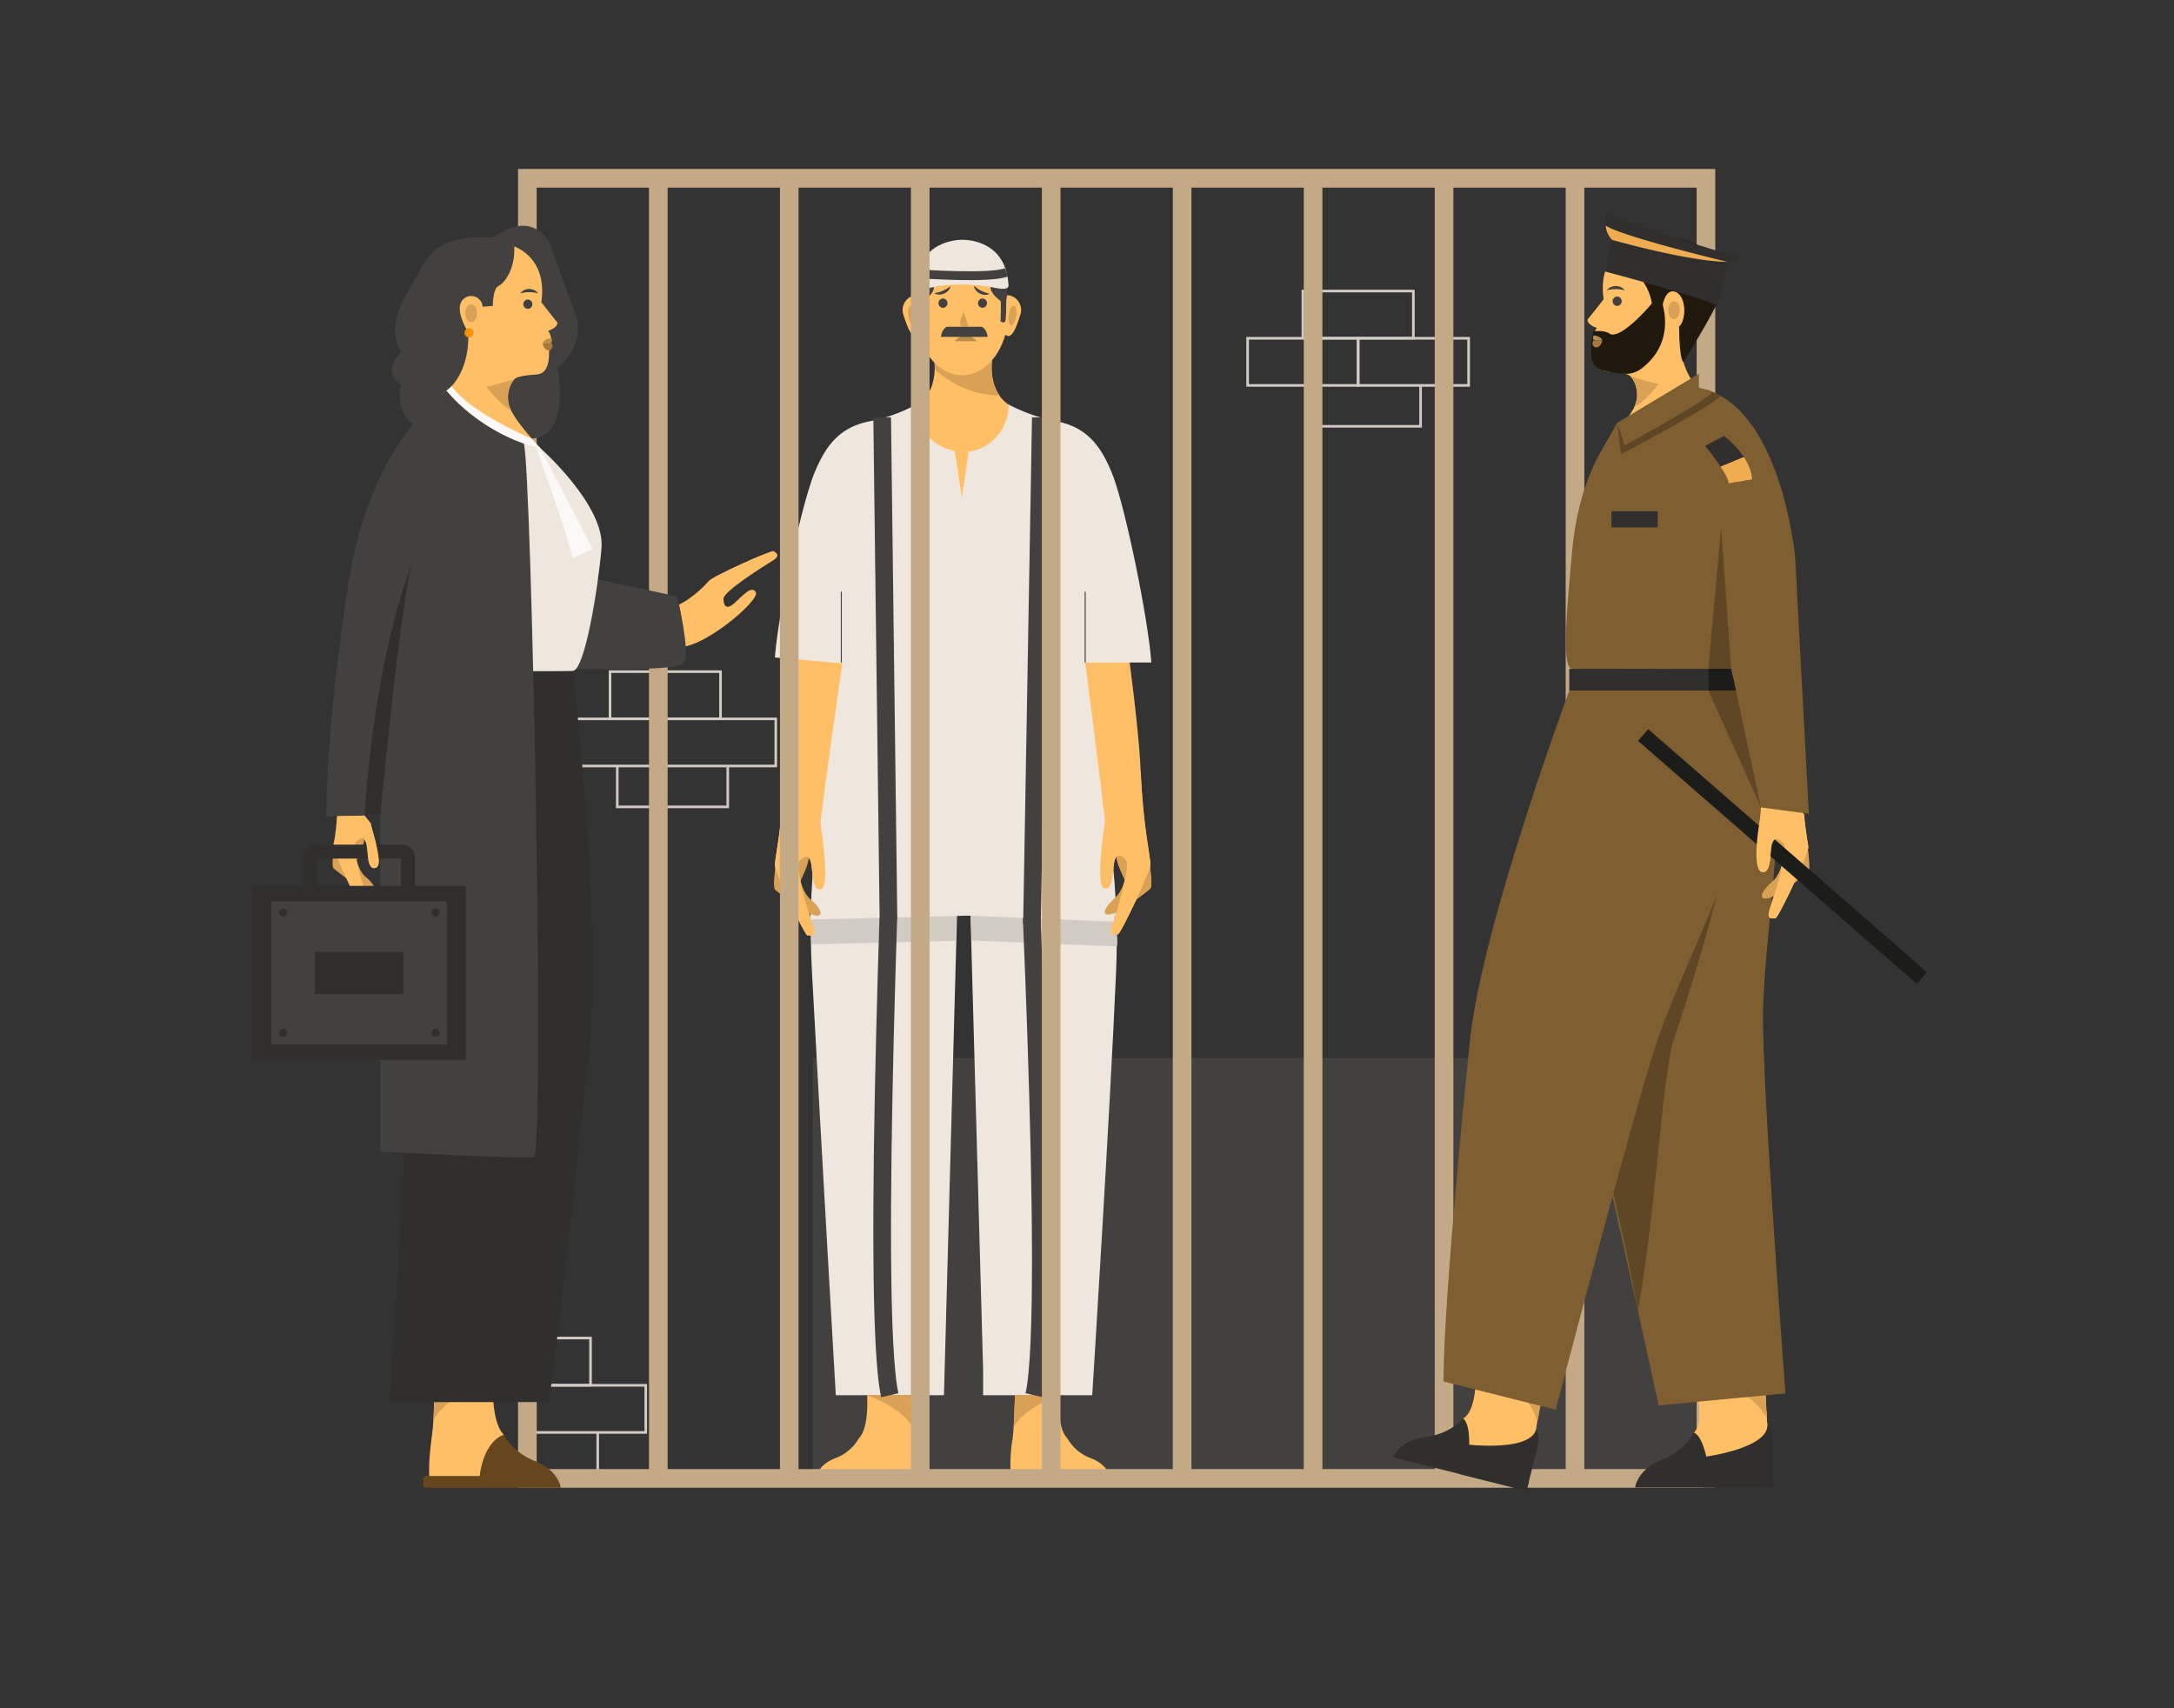 <svg xmlns="http://www.w3.org/2000/svg" id="Criminaltalkingtolawyeraboutbailalongwithpolice" viewBox="0 0 700 550">
  <rect x="0" y="0" width="700" height="550" fill="#333333" stroke="none"/>
  <rect width="35.58" height="15.174" x="419.507" y="93.706" fill="none" stroke="#d1cbc3" stroke-miterlimit="10" stroke-width=".842" class="colorStroked1c6c3 svgStroke"></rect>
  <rect width="35.58" height="15.174" x="437.297" y="108.914" fill="none" stroke="#d1cbc3" stroke-miterlimit="10" stroke-width=".842" class="colorStroked1c6c3 svgStroke"></rect>
  <polyline fill="none" stroke="#d1c6c3" stroke-miterlimit="10" stroke-width=".842" points="457.412 124.076 457.412 137.251 421.832 137.251 421.832 124.076"></polyline>
  <rect width="35.58" height="15.174" x="401.717" y="108.914" fill="none" stroke="#d1cbc3" stroke-miterlimit="10" stroke-width=".842" class="colorStroked1c6c3 svgStroke"></rect>
  <rect width="21.59" height="15.18" x="533.28" y="215.219" fill="none" stroke="#d1cbc3" stroke-miterlimit="10" stroke-width=".842" class="colorStroked1c6c3 svgStroke"></rect>
  <rect width="3.8" height="15.18" x="551.07" y="230.429" fill="none" stroke="#d1cbc3" stroke-miterlimit="10" stroke-width=".842" class="colorStroked1c6c3 svgStroke"></rect>
  <polyline fill="none" stroke="#d1c6c3" stroke-miterlimit="10" stroke-width=".842" points="535.6 245.589 535.6 245.609 535.6 258.769 548.87 258.769 554.87 258.769"></polyline>
  <rect width="35.58" height="15.174" x="515.489" y="230.43" fill="none" stroke="#d1cbc3" stroke-miterlimit="10" stroke-width=".842" class="colorStroked1c6c3 svgStroke"></rect>
  <rect width="20.77" height="15.18" x="169.37" y="430.809" fill="none" stroke="#d1cbc3" stroke-miterlimit="10" stroke-width=".842" class="colorStroked1c6c3 svgStroke"></rect>
  <rect width="35.58" height="15.174" x="172.349" y="446.02" fill="none" stroke="#d1cbc3" stroke-miterlimit="10" stroke-width=".842" class="colorStroked1c6c3 svgStroke"></rect>
  <line x1="156.88" x2="156.88" y1="461.199" y2="461.179" fill="none" stroke="#d1cbc3" stroke-miterlimit="10" stroke-width=".842" class="colorStroked1c6c3 svgStroke"></line>
  <polyline fill="none" stroke="#d1c6c3" stroke-miterlimit="10" stroke-width=".842" points="169.37 474.359 192.46 474.359 192.46 471.199 192.46 461.199 192.46 461.179"></polyline>
  <rect width="2.98" height="15.18" x="169.37" y="446.019" fill="none" stroke="#d1cbc3" stroke-miterlimit="10" stroke-width=".842" class="colorStroked1c6c3 svgStroke"></rect>
  <rect width="35.58" height="15.174" x="196.424" y="216.245" fill="none" stroke="#d1cbc3" stroke-miterlimit="10" stroke-width=".842" class="colorStroked1c6c3 svgStroke"></rect>
  <rect width="35.58" height="15.174" x="214.214" y="231.453" fill="none" stroke="#d1cbc3" stroke-miterlimit="10" stroke-width=".842" class="colorStroked1c6c3 svgStroke"></rect>
  <polyline fill="none" stroke="#d1c6c3" stroke-miterlimit="10" stroke-width=".842" points="234.329 246.615 234.329 259.79 198.749 259.79 198.749 246.615"></polyline>
  <rect width="35.58" height="15.174" x="178.634" y="231.453" fill="none" stroke="#d1cbc3" stroke-miterlimit="10" stroke-width=".842" class="colorStroked1c6c3 svgStroke"></rect>
  <rect width="286.764" height="135.36" x="261.732" y="340.64" fill="#43413f" class="color433f43 svgShape"></rect>
  <path fill="#efe7dd" d="M344.451,215.544s17.214,44.011,14.925,97.12c-1.958,45.407-7.695,136.553-7.695,136.553H316.551v-8.287l-4.324-155.657h-3.821l-4.466,163.944H269.121s-5.288-91.168-7.695-136.553c-3.046-57.433,14.171-97.12,14.171-97.12Z" class="colorefe2dd svgShape"></path>
  <path fill="#d1cbc3" d="M275.597,210.765a134.975,134.975,0,0,0-4.831,14.019c-1.819,12.644-8.379,58.689-9.657,74.132q.045,2.521.143,5.094c2.964-.039,35.553-.859,46.544-1.137l.61-22.378h3.821l.62,22.313c5.369.229,45.017,1.872,46.73,1.872,1.459,0-6.152-52.285-8.953-74.034a198.876,198.876,0,0,0-6.174-19.881Z" class="colord1c6c3 svgShape"></path>
  <path fill="#d8a155" d="M370.264,278.932s.845,6.417.124,7.138-10.248,8.247-13.291,8.407-.603-3.291,1.761-5.204,3.325-5.966,3.325-5.966-2.891-5.683-2.627-7.505S370.264,278.932,370.264,278.932Z" class="colord88a55 svgShape"></path>
  <path fill="#ffbf66" d="M361.261 195.573s5.284 35.091 6.005 52.625 3.123 27.623 3.123 30.025-9.608 22.579-10.449 22.579-2.882.601-1.922-2.522 6.245-19.407 4.444-21.413-3.363-2.006-3.843 1.357-.36 8.767-3.243 7.686.12-18.735 0-20.417-1.962-28.504-12.69-50.282l.56-19.656ZM258.64 195.906s-5.284 35.091-6.005 52.625-3.123 27.623-3.123 30.025 9.608 22.579 10.449 22.579 2.882.6 1.922-2.522-6.245-19.407-4.444-21.413 3.363-2.006 3.843 1.357.36 8.767 3.243 7.686-.12-18.735 0-20.417 1.962-28.504 12.69-50.282l-.56-19.656ZM262.63 476s.48-4.203 6.245-6.485a14.341 14.341 0 0 0 7.686-6.485l17.675.747.58 9.342s.254 2.882-.114 2.882Z" class="colorf6a96c svgShape"></path>
  <path fill="#ffbf66" d="M279.204,449.218s.721,10.569-2.642,13.811c0,0,11.65,1.081,12.851,10.088H294.817a46.169,46.169,0,0,0-.58-9.342c-.255-1.914-.43-3.838-.508-5.768l-.353-8.79Z" class="colorf6a96c svgShape"></path>
  <path fill="#d8a155" d="M293.812,459.552l0-.003c-.034-.513-.063-1.027-.084-1.541l-.353-8.79H279.204S290.577,453.138,293.812,459.552Z" class="colord88a55 svgShape"></path>
  <path fill="#ffbf66" d="M357.569,476s-.48-4.203-6.245-6.485a14.341,14.341,0,0,1-7.686-6.485l-17.675.747-.58,9.342s-.254,2.882.114,2.882Z" class="colorf6a96c svgShape"></path>
  <path fill="#ffbf66" d="M340.995,449.218s-.721,10.569,2.642,13.811c0,0-11.65,1.081-12.851,10.088h-5.404a46.169,46.169,0,0,1,.58-9.342c.255-1.914.43-3.838.508-5.768l.353-8.79Z" class="colorf6a96c svgShape"></path>
  <path fill="#d8a155" d="M326.387,459.552l-0-.003c.034-.513.063-1.027.084-1.541l.353-8.79h14.172S329.622,453.138,326.387,459.552Z" class="colord88a55 svgShape"></path>
  <path fill="none" stroke="#43413f" stroke-miterlimit="10" stroke-width="5.69" d="M329.532 238.795s9.825 182.559 3.451 210.422M288.161 238.795s-8.027 182.559-1.653 210.422" class="colorStroke433f43 svgStroke"></path>
  <path fill="#efe7dd" d="M324.722,130.234a56.746,56.746,0,0,0,15.482,5.404c9.128,1.801,14.052,7.086,18.015,17.174s11.302,45.069,12.503,60.481l-21.308.064s10.977,83.356,9.135,83.356-46.326-1.898-46.326-1.898h-.827s-48.471,1.23-50.312,1.23,10.152-82.48,10.152-82.48l-21.723-1.889c1.201-15.412,8.554-48.776,12.517-58.864s8.887-15.373,18.015-17.174a52.38,52.38,0,0,0,15.613-5.765" class="colorefe2dd svgShape"></path>
  <path fill="#ffbf66" d="M300.921,116.804s.982,9.466-5.263,13.069c0,0-1.321,11.049,9.608,14.772s19.816-5.404,19.456-14.412c0,0-6.323-3.463-5.323-14.222Z" class="colorf6a96c svgShape"></path>
  <path fill="#d8a155" d="M300.964,118.943s8.481,8.346,20.833,8.377V127.32c-1.498-2.197-2.911-5.792-2.398-11.308l-18.478.792a17.403,17.403,0,0,1,.043,2.139Z" class="colord88a55 svgShape"></path>
  <path fill="#ffbf66" d="M324.682,95.045a1.215,1.215,0,0,0-.487.111c-1.692-8.729-7.496-15.163-14.398-15.163-6.924,0-12.743,6.473-14.415,15.243a1.269,1.269,0,0,0-.641-.191,4.829,4.829,0,0,0-3.763,6.565c1.099,3.455,2.26,6.565,3.763,6.565a1.542,1.542,0,0,0,1.11-.575c2.123,7.727,7.565,13.225,13.946,13.225,6.345,0,11.759-5.437,13.908-13.094a1.448,1.448,0,0,0,.978.444c1.504,0,2.664-3.11,3.763-6.565A4.829,4.829,0,0,0,324.682,95.045Z" class="colorf6a96c svgShape"></path>
  <path fill="#43413f" d="M316.355 99.108a1.502 1.502 0 0 0 0-3.002 1.502 1.502 0 0 0 0 3.002ZM303.624 99.108a1.502 1.502 0 0 0 0-3.002 1.502 1.502 0 0 0 0 3.002Z" class="color433f43 svgShape"></path>
  <path fill="#d8a155" d="M310.378,100.409s-2.721,4.724,0,4.804a4.382,4.382,0,0,0,1.432-.195" class="colord88a55 svgShape"></path>
  <path fill="#43413f" d="M318.646 94.577a2.957 2.957 0 0 1-1.565.335 3.843 3.843 0 0 1-1.579-.404 3.707 3.707 0 0 1-1.269-1.029 3.145 3.145 0 0 1-.667-1.453c.452.311.812.627 1.207.888a8.301 8.301 0 0 0 1.176.698A13.801 13.801 0 0 0 318.646 94.577ZM306.062 92.16a2.955 2.955 0 0 1-.746 1.416 3.837 3.837 0 0 1-1.323.953 3.704 3.704 0 0 1-1.604.314 3.143 3.143 0 0 1-1.542-.419c.528-.147 1.002-.221 1.455-.357a8.297 8.297 0 0 0 1.29-.455A13.801 13.801 0 0 0 306.062 92.16Z" class="color433f43 svgShape"></path>
  <ellipse cx="326.012" cy="101.553" fill="#d8a155" rx="3.182" ry="1.208" transform="rotate(-81.769 326.012 101.553)" class="colord88a55 svgShape"></ellipse>
  <ellipse cx="293.66" cy="101.553" fill="#d8a155" rx="1.208" ry="3.182" transform="rotate(-8.231 293.66 101.553)" class="colord88a55 svgShape"></ellipse>
  <line x1="349.414" x2="349.414" y1="213.294" y2="190.506" fill="none" stroke="#43413f" stroke-miterlimit="10" stroke-width=".334" class="colorStroke433f43 svgStroke"></line>
  <line x1="270.895" x2="270.895" y1="213.294" y2="190.506" fill="none" stroke="#43413f" stroke-miterlimit="10" stroke-width=".334" class="colorStroke433f43 svgStroke"></line>
  <path fill="#d8a155" d="M249.637,279.265s-.845,6.417-.124,7.138,10.248,8.247,13.291,8.407.603-3.291-1.761-5.204-3.325-5.966-3.325-5.966,2.891-5.683,2.627-7.505S249.637,279.265,249.637,279.265Z" class="colord88a55 svgShape"></path>
  <path fill="#ffbf66" d="M252.635,248.532c-.721,17.535-3.123,27.623-3.123,30.025s9.608,22.579,10.449,22.579,2.882.6,1.922-2.522-6.245-19.407-4.444-21.413,3.363-2.006,3.843,1.357.36,8.767,3.243,7.686-.301-21.803-.849-23.803" class="colorf6a96c svgShape"></path>
  <path fill="#d8a155" d="M370.307,278.932s.845,6.417.124,7.138-10.248,8.247-13.291,8.407-.603-3.291,1.761-5.204,3.325-5.966,3.325-5.966-2.891-5.683-2.627-7.505S370.307,278.932,370.307,278.932Z" class="colord88a55 svgShape"></path>
  <path fill="#ffbf66" d="M367.308,248.198c.721,17.535,3.123,27.623,3.123,30.025s-9.608,22.579-10.449,22.579-2.882.601-1.922-2.522,6.245-19.407,4.444-21.413-3.363-2.006-3.843,1.357-.36,8.767-3.243,7.686.301-21.803.849-23.803" class="colorf6a96c svgShape"></path>
  <path fill="#43413f" d="M309.98,77.2v-.001s-.051-.001-.125-.001l-.042-0-.042 0c-.074 0-.125.001-.125.001V77.2c-2.383.043-17.042,1.062-14.007,19.69,0,0-.057,5.919.341,6.601.398.683,1.48,0,1.48,0s-.228-6.431,0-6.601c.228-.171,3.3-2.333,3.244-4.496-.057-2.163-.567-6.545.001-6.943.524-.367,7.95-.396,9.109-.398,1.158.002,8.585.031,9.109.398.568.398.058,4.78.001,6.943-.057,2.163,3.016,4.325,3.244,4.496.228.171,0,6.601,0,6.601s1.081.683,1.48,0c.398-.683.341-6.601.341-6.601C327.022,78.262,312.363,77.243,309.98,77.2Z" class="color433f43 svgShape"></path>
  <path fill="#efe7dd" d="M309.98,77.2v-.001s-.051-.001-.125-.001l-.042-0-.042 0c-.074 0-.125.001-.125.001V77.2c-2.116.038-13.918.846-14.404,14.079-.061,1.666,3.391,1.742,5.461,1.115,2.921-.885,12.369-1.188,18.219,0,2.12.431,5.917,1.318,5.81-.544C323.923,77.74,312.054,77.238,309.98,77.2Z" class="colorefe2dd svgShape"></path>
  <path fill="#bb8d4c" d="M307.372,109.878s3.203-4.163,7.206,0Z" class="colorbb5d4c svgShape"></path>
  <path fill="#43413f" d="M310.601,105.213h5.474s1.593.504,1.935,3.253H302.97c.341-2.75,1.935-3.253,1.935-3.253h5.696Z" class="color433f43 svgShape"></path>
  <polygon fill="#ffbf66" points="307.423 145.221 309.711 160.241 311.861 145.499 307.423 145.221" class="colorf6a96c svgShape"></polygon>
  <line x1="335.133" x2="332.285" y1="134.396" y2="297.555" fill="none" stroke="#43413f" stroke-miterlimit="10" stroke-width="5.69" class="colorStroke433f43 svgStroke"></line>
  <line x1="284.049" x2="286.075" y1="134.396" y2="295.88" fill="none" stroke="#43413f" stroke-miterlimit="10" stroke-width="5.69" class="colorStroke433f43 svgStroke"></line>
  <path fill="none" stroke="#43413f" stroke-miterlimit="10" stroke-width="2.845" d="M295.608,88.144s23.284,1.695,28.474-.486" class="colorStroke433f43 svgStroke"></path>
  <path fill="#c3a986" d="M510.13,54.4H166.8V479H552.296V54.4ZM172.8,473V60.4h36.166V473Zm42.166,0V60.4h36.166V473Zm42.166,0V60.4h36.167V473Zm42.167,0V60.4h36.166V473Zm42.166,0V60.4h36.166V473Zm42.166,0V60.4h36.166V473Zm42.166,0V60.4h36.167V473Zm42.167,0V60.4h36.166V473Zm78.332,0h-36.166V60.4h36.166Z" class="colorc38f86 svgShape"></path>
  <path fill="#302f2e" d="M526.551,478.875s.652-5.705,8.476-8.802,10.432-8.802,10.432-8.802l23.99,1.013.787,12.679h-.226a.906.906,0,0,1,.906.906v2.101a.906.906,0,0,1-.906.906Z" class="color302e30 svgShape"></path>
  <path fill="#ffbf66" d="M544.446,441.068s5.578,15.801,1.013,20.203c0,0,3.239.616,4.869,12.841l19.908.851s.386-3.864-.787-12.679c-.346-2.598-.584-5.21-.689-7.829L567.086,442.452Z" class="colorf6a96c svgShape"></path>
  <path fill="#d8a155" d="M568.873,456.551l0-.004c-.046-.697-.086-1.394-.114-2.092l-.48-11.93H549.046S564.482,447.845,568.873,456.551Z" class="colord88a55 svgShape"></path>
  <path fill="#302f2e" d="M549.41,468.951s19.478-2.612,19.665-9.924c0,0,.688.295,1.292,1.843a8.408,8.408,0,0,1,.548,3.061V478.875H548.417Z" class="color302e30 svgShape"></path>
  <path fill="#302f2e" d="M526.551,478.875s.652-5.705,8.476-8.802,10.432-8.802,10.432-8.802l23.99,1.013.787,12.679h-.226a.906.906,0,0,1,.906.906v2.101a.906.906,0,0,1-.906.906Z" class="color302e30 svgShape"></path>
  <path fill="#ffbf66" d="M544.446,441.068s5.578,15.801,1.013,20.203c0,0,3.239.616,4.869,12.841l19.908.851s.386-3.864-.787-12.679c-.346-2.598-.584-5.21-.689-7.829L567.086,442.452Z" class="colorf6a96c svgShape"></path>
  <path fill="#d8a155" d="M568.873,456.551l0-.004c-.046-.697-.086-1.394-.114-2.092l-.48-11.93H549.046S564.482,447.845,568.873,456.551Z" class="colord88a55 svgShape"></path>
  <path fill="#302f2e" d="M549.41,468.951s19.478-2.612,19.665-9.924c0,0,.688.295,1.292,1.843a8.408,8.408,0,0,1,.548,3.061V478.875H548.417Z" class="color302e30 svgShape"></path>
  <path fill="#7f5f32" d="M506.472,217.476s-4.603,91.818,4.243,129.684c0,0,17.754,79.415,23.371,105.327l40.817-3.852S567.157,346.814,567.678,325.362s5.404-50.496,3.92-65.487-13.998-45.799-13.998-45.799Z" class="color7f6332 svgShape"></path>
  <path fill="#5f4624" d="M539.151,333.979a656.567,656.567,0,0,0,18.143-63.995c2.297-10.585,1.681-30.703,1.153-41.173-.893-2.589-49.885-1.358-52.645,6.526-.845,28.636-1.496,84.387,4.914,111.824,0,0,11.043,43.918,16.636,74.714C533.077,391.702,535.199,345.273,539.151,333.979Z" class="color5f4c24 svgShape"></path>
  <polygon fill="#ffbf66" points="506.158 210.041 506.158 215.333 557.399 215.333 557.399 210.004 506.158 210.041" class="colorf6a96c svgShape"></polygon>
  <path fill="#302f2e" d="M448.484,469.198s2.022-5.375,10.364-6.474S471.11,456.727,471.11,456.727l23.021,6.824-2.324,12.489-.22-.055a.906.906,0,0,1,.658,1.099l-.512,2.038a.906.906,0,0,1-1.099.658Z" class="color302e30 svgShape"></path>
  <path fill="#ffbf66" d="M475.046,436.886s1.562,16.684-3.936,19.841c0,0,2.992,1.386,1.596,13.64l19.101,5.673s1.316-3.653,2.324-12.489c.297-2.604.702-5.195,1.237-7.761l1.3-12.05Z" class="colorf6a96c svgShape"></path>
  <path fill="#d8a155" d="M494.968,457.851l.001-.004q.187-1.031.399-2.057l2.44-11.688L479.152,439.419S492.829,448.338,494.968,457.851Z" class="colord88a55 svgShape"></path>
  <path fill="#302f2e" d="M473.071,465.139s19.528,2.209,21.49-4.837c0,0,.595.454.805,2.102a8.408,8.408,0,0,1-.213,3.103L491.513,480,469.692,474.522Z" class="color302e30 svgShape"></path>
  <path fill="#7f5f32" d="M508.899,212.505s-32.595,85.961-35.814,124.713c0,0-8.301,79.903-8.301,107.583l36.133,9.071S526.902,354.233,533.99,333.979s20.66-46.392,23.855-61.114.753-47.884.753-47.884Z" class="color7f6332 svgShape"></path>
  <path fill="#d8a155" d="M582.068,273.556s.854,6.488.125,7.216-10.361,8.338-13.437,8.5-.609-3.327,1.781-5.262,3.361-6.032,3.361-6.032-2.923-5.746-2.656-7.587S582.068,273.556,582.068,273.556Z" class="colord88a55 svgShape"></path>
  <path fill="#ffbf66" d="M572.965,189.278s5.343,35.478,6.071,53.206,3.157,27.927,3.157,30.356-9.714,22.828-10.564,22.828-2.914.607-1.943-2.55,6.314-19.621,4.493-21.649-3.4-2.028-3.886,1.371-.364,8.864-3.278,7.771.121-18.942,0-20.642-1.983-28.818-12.83-50.836l.567-19.872Z" class="colorf6a96c svgShape"></path>
  <path fill="#7f5f32" d="M516.722,143.39s-8.673,11.895-10.565,34.488c-1.159,13.847-3.764,37.212,0,37.455s51.241,0,51.241,0l9.616,44.635,15.42,2.051-4.416-82.569s-4.465-49.61-31.062-54.577Z" class="color7f6332 svgShape"></path>
  <path fill="#ffbf66" d="M525.101,78.368s-10.847,3.4-8.742,17.971c0,0-4.432,5.707-4.978,6.253s-.121,2.003,2.793,2.975a5.583,5.583,0,0,0-.971,2.428c0,1.032.668,3.643.668,4.675s-.182,6.678,3.886,6.982,6.435.668,7.346,1.579a9.149,9.149,0,0,1,1.457,8.985c-1.579,4.493-9.835,13.174-9.835,13.174s16.271-2.611,30.234-18.517c0,0-6.435-4.549-6.071-18.634,0,0,5.041-12.749-.787-15.056a10.25,10.25,0,0,0-4.799,6.613l3.703-14.061A61.412,61.412,0,0,0,525.101,78.368Z" class="colorf6a96c svgShape"></path>
  <path fill="#d8a155" d="M582.147,273.554s.854,6.488.125,7.216-10.361,8.338-13.437,8.5-.609-3.327,1.781-5.262,3.361-6.032,3.361-6.032-2.923-5.746-2.656-7.587S582.147,273.554,582.147,273.554Z" class="colord88a55 svgShape"></path>
  <path fill="#ffbf66" d="M571.163,262.019l-2.176,2.74c-.02.078-.047.179-.074.31-.715,3.268-4.621,14.488-1.818,15.541,2.229.836,2.681-2.162,2.988-5.14.094-.917.175-1.831.29-2.631a4.08,4.08,0,0,1,.948-2.449c.742-.671,1.791-.199,2.938,1.076.654.729.385,3.329-.283,6.51a.132.132,0,0,1-.01.047c-.627,3.002-1.599,6.516-2.469,9.447-.098.341-.199.671-.293.995-.641,2.122-1.184,3.835-1.437,4.651-.971,3.157,1.093,2.55,1.943,2.55.101,0,.331-.293.654-.813,1.1-1.757,3.289-6.115,5.329-10.513a91.672,91.672,0,0,0,4.456-10.783v-.003a3.161,3.161,0,0,0,.125-.715c0-1.858-.36.22-1.355-10.617Z" class="colorf6a96c svgShape"></path>
  <line x1="529.066" x2="618.824" y1="236.64" y2="314.88" fill="none" stroke="#1c1c1b" stroke-miterlimit="10" stroke-width="5" class="colorStroke1c1b1c svgStroke"></line>
  <path fill="#ffbf66" d="M571.163,262.019l-4.359,1.561c-.02.078-.047.179-.074.31-.715,3.268-2.438,15.667.365,16.72,2.229.836,2.681-2.162,2.988-5.14.094-.917.175-1.831.29-2.631a4.08,4.08,0,0,1,.948-2.449c.742-.671,1.791-.199,2.938,1.076.654.729,7.653,1.593,6.658-9.244Z" class="colorf6a96c svgShape"></path>
  <path fill="#43413f" d="M520.707 98.496a1.519 1.519 0 0 0 0-3.036 1.519 1.519 0 0 0 0 3.036ZM517.388 93.444a2.989 2.989 0 0 1 1.262-1.012 3.883 3.883 0 0 1 1.61-.352 3.75 3.75 0 0 1 1.614.354 3.178 3.178 0 0 1 1.262 1.01c-.549-.076-1.019-.199-1.493-.255a8.39 8.39 0 0 0-1.379-.098A13.961 13.961 0 0 0 517.388 93.444Z" class="color433f43 svgShape"></path>
  <ellipse cx="539.004" cy="99.876" fill="#d8a155" rx="1.882" ry="2.898" class="colord88a55 svgShape"></ellipse>
  <path fill="#d8a155" d="M526.196,131.084c3.145-1.388,7.89-7.425,7.89-7.425-2.874-.607-8.985-2.428-8.985-2.428a9.402,9.402,0,0,1,1.096,9.853Z" class="colord88a55 svgShape"></path>
  <path fill="#21190d" d="M519.195,82.776s12.589-1.449,11.925.873-3.649,4.81-1.659,7.629a17.313,17.313,0,0,1,2.488,6.8h3.423s1.055-5.639,4.372-3.98,3.233,9.194.911,11.019c0,0,.02,10.716,1.415,11.476,0,0,11.201-18.175,11.789-21.443.729-4.047-.183-14.983-11.213-17.803S523.093,77.137,519.195,82.776Z" class="color210d11 svgShape"></path>
  <path fill="#21190d" d="M535.3,97.796l-1.44-1.406-1.838,1.163s-9.553,11.454-13.497,10.036c-1.968-1.555-5.543-.854-5.543-.854s-1.599,6.677,0,10.251c1.093,2.444,6.616,3.163,9.998,3.373a8.207,8.207,0,0,0,5.354-1.553C532.158,116.014,538.386,109.469,535.3,97.796Z" class="color210d11 svgShape"></path>
  <path fill="#bb8d4c" d="M513.201,107.995s2.368.182,2.671,1.579h-2.671S512.533,108.663,513.201,107.995Z" class="colorbb5d4c svgShape"></path>
  <path fill="#a4793e" d="M515.872,109.574a2.519,2.519,0,0,1-1.361,2.19,1.285,1.285,0,0,1-1.622-1.807,1.806,1.806,0,0,1,.312-.383Z" class="colora44f3e svgShape"></path>
  <polygon fill="#5f4624" points="557.399 215.333 554.185 169.8 550.063 215.367 557.399 215.333" class="color5f4c24 svgShape"></polygon>
  <path fill="#302f2e" d="M553.069,98.564l3.136-14.242,4.783-1.054s-41.223-12.492-43.459-14.805c0,0-1.889,5.61,1.605,8.785l-2.308,10.171S548.78,95.882,553.069,98.564Z" class="color302e30 svgShape"></path>
  <path fill="#efac50" d="M519.134,77.248a6.711,6.711,0,0,1-2.078-4.593c5.128,3.498,39.15,11.666,39.15,11.666C543.34,84.139,519.134,77.248,519.134,77.248Z" class="colorefd050 svgShape"></path>
  <path fill="#7f5f32" d="M546.957,124.873v-4.497s-22.307,15.225-26.25,15.765l-4.834,8.557S537.009,139.346,546.957,124.873Z" class="color7f6332 svgShape"></path>
  <path fill="#5f4624" d="M523.695,136.794l2.428,7.25s27.6-14.698,27.779-16.655l-3.958-1.862Z" class="color5f4c24 svgShape"></path>
  <rect width="14.891" height="5.22" x="518.87" y="164.58" fill="#302f2e" class="color302e30 svgShape"></rect>
  <polygon fill="#302f2e" points="505.275 222.329 558.94 222.329 557.399 215.333 505.275 215.333 505.275 222.329" class="color302e30 svgShape"></polygon>
  <polygon fill="#5f4624" points="526.123 144.044 521.94 146.211 520.707 136.14 525.473 142.105 526.123 144.044" class="color5f4c24 svgShape"></polygon>
  <path fill="#7f5f32" d="M520.707,136.14l2.428,7.25s28.01-15.276,28.189-17.233l-4.368-1.284v-4.497Z" class="color7f6332 svgShape"></path>
  <polygon fill="#5f4624" points="567.015 259.968 550.063 222.329 558.94 222.329 567.015 259.968" class="color5f4c24 svgShape"></polygon>
  <polygon fill="#1c1c1b" points="557.399 215.333 550.063 215.367 550.063 222.329 558.94 222.329 557.399 215.333" class="color1c1b1c svgShape"></polygon>
  <path fill="#302f2e" d="M564.153,154.374s.501-6.3-9.019-14.04l-6.101,3.24s7.385,9,7.562,12.06Z" class="color302e30 svgShape"></path>
  <path fill="#efac50" d="M561.501,147.108c2.883,4.328,2.652,7.267,2.652,7.267l-7.558,1.26c-.069-1.19-1.231-3.278-2.622-5.386Z" class="colorefd050 svgShape"></path>
  <path fill="#ffbf66" d="M156.549,186.619s43.501,5.52,59.425,8.984,3.557,12.982,2.018,12.696-22.74,3.697-48.153-.386l-17.529-5.112Z" class="colorf6a96c svgShape"></path>
  <path fill="#ffbf66" d="M215.974,195.603c5.231-1.169,10.736-6.796,12.183-8.494s20.388-10.174,20.982-9.667,2.399,1.311-.161,2.94-16.101,9.957-16.036,12.46,1.169,3.443,3.533,1.355,5.534-5.98,6.921-3.48-17.349,18.6-25.404,17.582" class="colorf6a96c svgShape"></path>
  <path fill="#43413f" d="M218.087,192.043s4.389,18.659,2.145,21.54-40.761,1.599-40.761,1.599l-13.645-34.334Z" class="color433f43 svgShape"></path>
  <path fill="#66471d" d="M180.578,479s-.632-5.532-8.218-8.534-10.115-8.534-10.115-8.534l-23.26.983-.763,12.293h-1.098a.878.878,0,0,0-.878.878v2.037a.878.878,0,0,0,.878.878Z" class="color66321d svgShape"></path>
  <path fill="#ffbf66" d="M158.768,443.756s-.948,13.908,3.477,18.175c0,0-6.23,1.422-7.81,13.276H138.222s-.375-3.746.763-12.293c.335-2.519.566-5.051.668-7.59l.465-11.567Z" class="colorf6a96c svgShape"></path>
  <path fill="#d8a155" d="M139.544,457.355l-0-.004c.045-.675.083-1.351.11-2.028l.465-11.567h18.649S143.801,448.914,139.544,457.355Z" class="colord88a55 svgShape"></path>
  <polygon fill="#ffbf66" points="184.471 210.714 184.471 215.993 133.361 215.993 133.361 210.677 184.471 210.714" class="colorf6a96c svgShape"></polygon>
  <path fill="#302f2e" d="M184.471,215.993s10.657,91.078,4.359,129.35c0,0-8.236,79.935-12.111,106.096H125.367s7.267-102.705,5.329-124.021-8.72-49.899-8.236-64.917,10.9-46.508,10.9-46.508Z" class="color302e30 svgShape"></path>
  <path fill="#43413f" d="M159.037,76.47s11.264-9.689,18.046,1.938c0,0,7.994,22.285,8.599,24.223s1.74,9.326-6.215,15.745c0,0,4.59,21.901-8.223,22.88s-37.036-3.987-38.368-4.713-5.571-5.329-3.755-12.717c0,0-6.782-3.876.121-10.537,0,0-5.45-6.419,1.574-18.409S138.326,75.501,159.037,76.47Z" class="color433f43 svgShape"></path>
  <path fill="#efe7dd" d="M173.934,144.233s20.953,18.47,19.742,32.277-5.449,39.241-9.204,39.483-51.111,0-51.111,0l-4.602-25.676-16.485-.393s5.585-43.209,31.503-64.161Z" class="colorefe2dd svgShape"></path>
  <path fill="#ffbf66" d="M165.577,79.376s10.82,3.391,8.72,17.925c0,0,4.421,5.692,4.966,6.237s.121,1.998-2.786,2.967a5.569,5.569,0,0,1,.969,2.422c0,1.029-.666,3.633-.666,4.663s.182,6.661-3.876,6.964-6.419.666-7.327,1.574a9.126,9.126,0,0,0-1.453,8.962c1.574,4.481,9.81,13.141,9.81,13.141s-16.229-2.604-30.157-18.47c0,0,7.388-4.723,7.025-18.773,0,0-6.056-9.205-.242-11.506a3.726,3.726,0,0,1,4.845,3.27l3.27-.242s0-5.571,1.817-6.419S165.94,86.764,165.577,79.376Z" class="colorf6a96c svgShape"></path>
  <path fill="#bb8d4c" d="M177.446,108.928s-2.362.182-2.665,1.574h2.665S178.112,109.594,177.446,108.928Z" class="colorbb5d4c svgShape"></path>
  <path fill="#a4793e" d="M174.782,110.503a2.513,2.513,0,0,0,1.358,2.185,1.282,1.282,0,0,0,1.618-1.802,1.802,1.802,0,0,0-.312-.382Z" class="colora44f3e svgShape"></path>
  <path fill="#43413f" d="M168.666,142.785s-15.079-5.031-24.889-17.022c0,0-24.25,15.837-31.503,61.526S105.02,262.864,105.02,262.864l17.44-.363-.025,108.276s45.806,2.423,49.439,1.757S171.183,150.788,168.666,142.785Z" class="color433f43 svgShape"></path>
  <path fill="#302f2e" d="M122.46,262.501s7.267-77.269,10.9-82.599c0,0-11.99,25.554-15.987,82.599Z" class="color302e30 svgShape"></path>
  <path fill="#faf9f7" d="M143.776,125.763a9.76,9.76,0,0,0,1.606-1.423c6.572,8.872,25.861,16.916,25.861,16.916,1.531,1.759,2.69,2.977,2.69,2.977S157.705,141.629,143.776,125.763Z" class="colorfaf7f7 svgShape"></path>
  <path fill="#faf9f7" d="M172.359,143.567s8.722,23.174,12.112,36.335a63.337,63.337,0,0,1,6.35-3.15l-16.888-32.519Z" class="colorfaf7f7 svgShape"></path>
  <path fill="#43413f" d="M169.96 99.453a1.515 1.515 0 0 0 0-3.028 1.515 1.515 0 0 0 0 3.028ZM173.27 94.414a13.921 13.921 0 0 0-2.868-.352 8.372 8.372 0 0 0-1.376.097c-.473.056-.942.179-1.489.254a3.17 3.17 0 0 1 1.259-1.007 3.734 3.734 0 0 1 1.61-.353 3.876 3.876 0 0 1 1.606.35A2.983 2.983 0 0 1 173.27 94.414Z" class="color433f43 svgShape"></path>
  <path fill="#fa9100" d="M151.043,108.666a1.515,1.515,0,0,0,0-3.028,1.515,1.515,0,0,0,0,3.028Z" class="colorfac600 svgShape"></path>
  <ellipse cx="151.709" cy="100.83" fill="#d8a155" rx="1.877" ry="2.89" class="colord88a55 svgShape"></ellipse>
  <path fill="#d8a155" d="M164.484 131.958c-3.137-1.384-7.87-7.406-7.87-7.406 2.866-.606 8.962-2.422 8.962-2.422a9.378 9.378 0 0 0-1.093 9.828ZM107.461 273.009s-.77 5.851-.113 6.508 9.345 7.519 12.119 7.665.549-3-1.606-4.745-3.031-5.44-3.031-5.44 2.636-5.182 2.396-6.843S107.461 273.009 107.461 273.009Z" class="colord88a55 svgShape"></path>
  <path fill="#ffbf66" d="M117.367,262.606l1.962,2.471c.018.07.043.161.067.28.645,2.948,4.167,13.066,1.639,14.015-2.011.754-2.418-1.95-2.695-4.636-.085-.827-.158-1.652-.262-2.373a3.68,3.68,0,0,0-.855-2.208c-.669-.605-1.615-.179-2.649.97-.59.657-.347,3.002.256,5.871a.119.119,0,0,0,.009.043c.566,2.707,1.442,5.877,2.227,8.52.088.307.179.605.265.897.578,1.913,1.068,3.459,1.296,4.195.876,2.847-.986,2.3-1.752,2.3-.091,0-.298-.265-.59-.733-.992-1.585-2.966-5.515-4.806-9.481a82.673,82.673,0,0,1-4.018-9.725v-.003a2.85,2.85,0,0,1-.113-.645c0-1.676.325.198,1.222-9.575Z" class="colorf6a96c svgShape"></path>
  <path fill="none" stroke="#302f2e" stroke-miterlimit="10" stroke-width="4.509" d="M131.337,289.772V275.992a1.804,1.804,0,0,0-1.804-1.804H101.648a1.804,1.804,0,0,0-1.804,1.804v13.78" class="colorStroke302e30 svgStroke"></path>
  <rect width="68.83" height="56.095" x="81.176" y="285.227" fill="#302f2e" transform="rotate(-180 115.59 313.275)" class="color302e30 svgShape"></rect>
  <rect width="56.492" height="46.041" x="87.345" y="290.254" fill="#43413f" transform="rotate(-180 115.59 313.275)" class="color433f43 svgShape"></rect>
  <rect width="56.492" height="46.041" x="87.345" y="290.254" fill="#43413f" transform="rotate(-180 115.59 313.275)" class="color433f43 svgShape"></rect>
  <rect width="28.571" height="13.564" x="101.305" y="306.493" fill="#302f2e" transform="rotate(-180 115.59 313.275)" class="color302e30 svgShape"></rect>
  <path fill="#ffbf66" d="M117.367,262.606l1.962,2.471c.018.07.043.161.067.28.645,2.948,4.167,13.066,1.639,14.015-2.011.754-2.418-1.95-2.695-4.636-.085-.827-.158-1.652-.262-2.373a3.68,3.68,0,0,0-.855-2.208c-.669-.605-1.615-.179-2.649.97-.59.657-6.902,1.436-6.005-8.337Z" class="colorf6a96c svgShape"></path>
  <path fill="#302f2e" d="M140.266 295.183a1.354 1.354 0 0 0 0-2.706 1.354 1.354 0 0 0 0 2.706ZM91.169 295.183a1.354 1.354 0 0 0 0-2.706 1.354 1.354 0 0 0 0 2.706ZM140.266 333.891a1.354 1.354 0 0 0 0-2.706 1.354 1.354 0 0 0 0 2.706ZM91.169 333.891a1.354 1.354 0 0 0 0-2.706 1.354 1.354 0 0 0 0 2.706Z" class="color302e30 svgShape"></path>
</svg>
